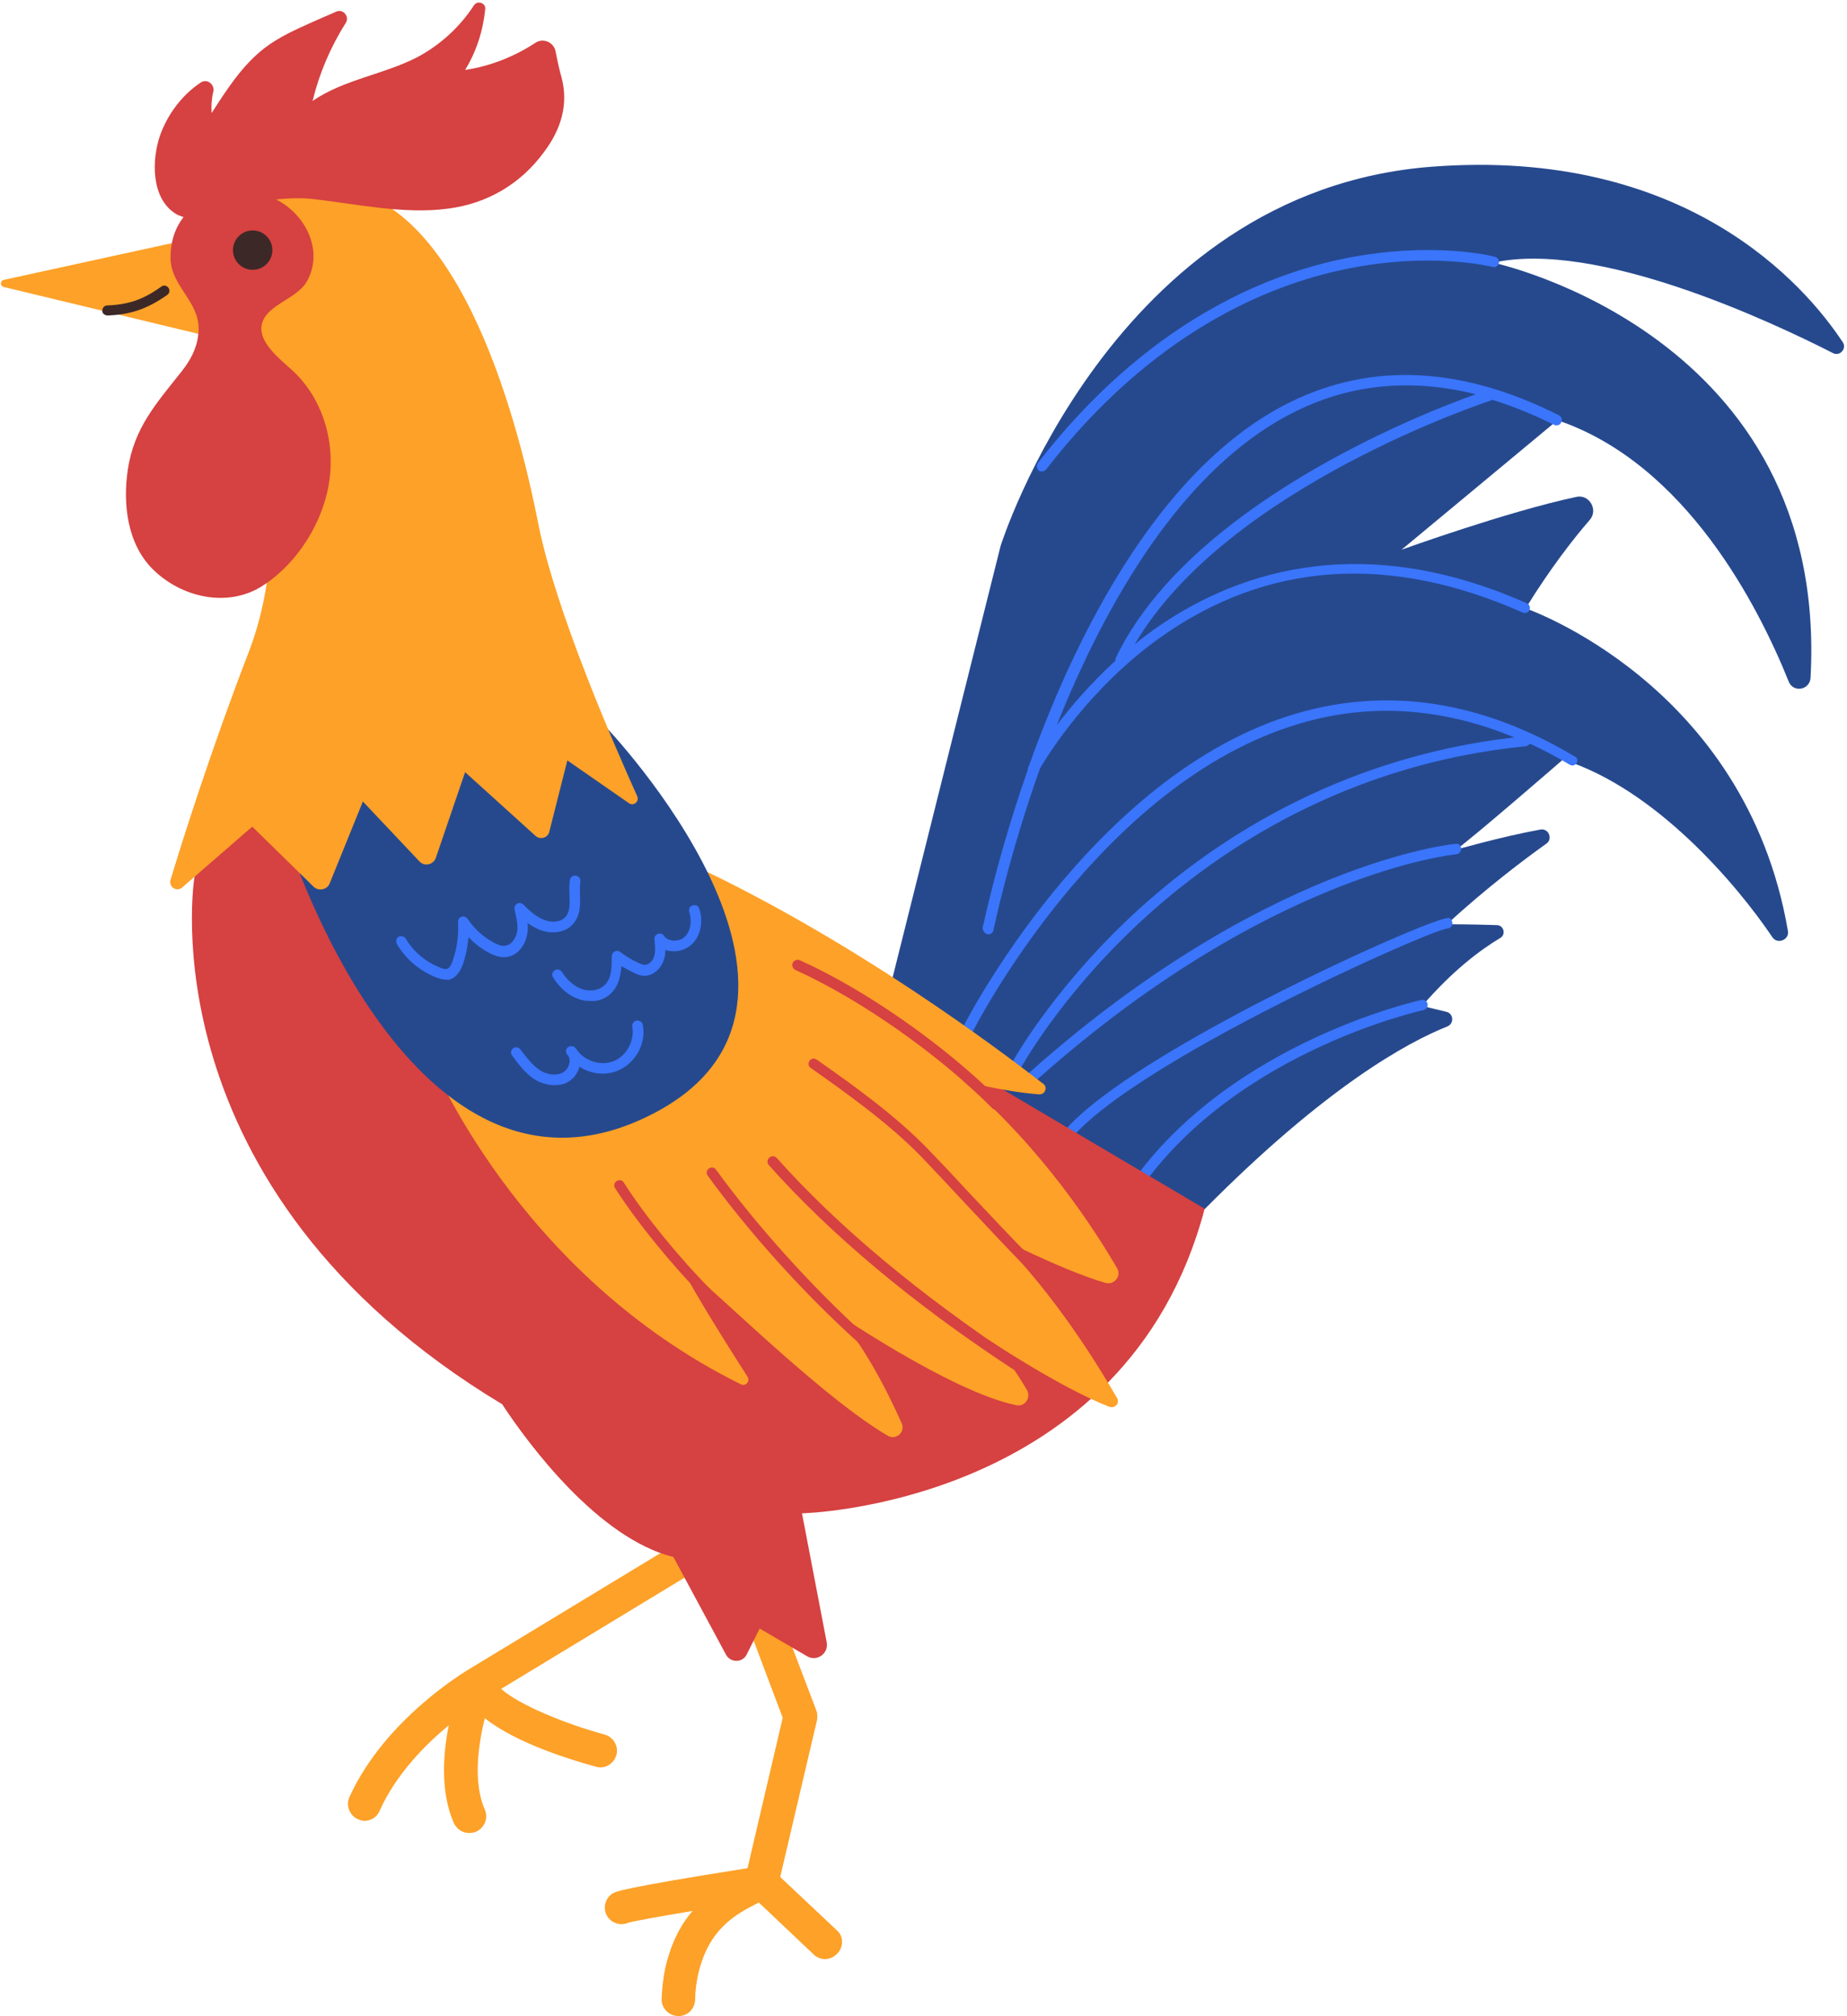 <?xml version="1.0" encoding="UTF-8"?><svg xmlns="http://www.w3.org/2000/svg" xmlns:xlink="http://www.w3.org/1999/xlink" height="481.2" preserveAspectRatio="xMidYMid meet" version="1.0" viewBox="-0.2 -0.4 440.8 481.2" width="440.8" zoomAndPan="magnify"><g id="change1_1"><path d="M207.7,253.4l30.9-123.5c0,0,26.6-84.6,102.8-90.5c60.9-4.7,89.3,28.4,98.2,41.9c1,1.5-0.7,3.4-2.3,2.6 c-14.9-7.6-56.5-27.1-81.1-21.6c0,0,80.2,17,75.7,99.1c-0.2,2.9-4.1,3.6-5.2,0.9c-7.2-17.9-24.5-52-55.2-62.4l-37.2,30.9 c0,0,25.2-9.1,41.7-12.6c3.1-0.7,5.3,3.1,3.2,5.5c-3.9,4.5-9.3,11.4-15.3,21.1c0,0,52.5,18,62.6,77c0.4,2.1-2.5,3.3-3.7,1.5 c-8.5-12.6-27.8-35.4-50-42.4c0,0-21.3,18.5-25.5,21.5c0,0,10.8-3.1,20.1-4.8c2-0.4,3.1,2.3,1.4,3.4c-5.6,4-14.2,10.5-23.7,19.2 c0,0,5.9,0,11.9,0.2c1.7,0,2.3,2.3,0.8,3.1c-4.5,2.7-11.2,7.6-18.6,16.2l5.8,1.4c1.7,0.4,1.9,2.8,0.2,3.5 c-9.3,3.7-28.8,14.2-58,43.7l-30.4,8.9L207.7,253.4z" fill="#26498e"/></g><g id="change2_1"><path d="M235.5,222.6c0.1,0,0.2,0,0.2,0c0.6,0,1.1-0.4,1.2-1c0.1-0.4,3.5-17.2,11.1-38.6c2.2-3.7,11.8-19.1,28.5-31.1 c25.5-18.2,54.7-20.3,86.7-6.1c0.6,0.3,1.4,0,1.6-0.6c0.3-0.6,0-1.4-0.6-1.6c-41-18.2-71.1-6.5-89.2,6.4c-1.5,1.1-3,2.2-4.4,3.4 c22-37.6,84.4-58,85-58.2c0.1,0,0.2-0.1,0.3-0.2c4.8,1.5,9.8,3.5,14.8,6c0.6,0.3,1.4,0.1,1.7-0.6c0.3-0.6,0.1-1.4-0.6-1.7 c-23-11.6-44.5-12.7-63.9-3.2c-27.9,13.6-46.4,47.1-57.1,72.8c-2,4.8-3.8,9.5-5.4,14c-0.1,0.2-0.2,0.4-0.2,0.4 c-0.1,0.2-0.1,0.4-0.1,0.6c-7.4,21.1-10.7,37.6-10.8,37.8C234.4,221.8,234.8,222.4,235.5,222.6z M309.2,97.7 c13.2-6.5,27.6-7.8,42.8-4c-13.5,4.8-68.4,26.5-85.9,62.9c-0.1,0.2-0.1,0.5-0.1,0.7c-5.9,5.4-10.6,10.9-14,15.4 C263.4,144.2,281.8,111.1,309.2,97.7z M247.7,111.9c-0.5-0.4-0.6-1.2-0.2-1.8c25.8-33.3,54-44.9,73.2-48.8 c20.8-4.2,35.3-0.6,35.9-0.4c0.7,0.2,1.1,0.9,0.9,1.5c-0.2,0.7-0.8,1.1-1.5,0.9c-0.1,0-14.6-3.7-34.9,0.5 c-18.7,3.8-46.3,15.2-71.6,47.8c-0.2,0.3-0.6,0.5-1,0.5C248.2,112.2,247.9,112.1,247.7,111.9z M376.1,181.7 c-0.4,0.6-1.1,0.8-1.7,0.4c-3.2-1.9-6.4-3.6-9.5-5c-0.2,0.3-0.5,0.5-0.9,0.6c-43.3,4.3-73.8,25.1-91.8,41.7 c-19.5,18-28.9,35.3-29,35.5c-0.2,0.4-0.7,0.7-1.1,0.7c-0.2,0-0.4,0-0.6-0.1c-0.6-0.3-0.8-1.1-0.5-1.7c0.1-0.2,9.6-17.7,29.4-36.1 c17.9-16.6,48.1-37.2,90.8-42.1c-17.2-7.1-34.4-8.3-51.2-3.3c-48,14.1-77.9,73.2-78.2,73.8c-0.2,0.4-0.7,0.7-1.1,0.7 c-0.2,0-0.4,0-0.6-0.1c-0.6-0.3-0.9-1.1-0.6-1.7c0.3-0.6,30.7-60.7,79.7-75.1c21.9-6.4,44.2-3,66.5,10.3 C376.2,180.3,376.4,181.1,376.1,181.7z M348.5,202.1c0.1,0.7-0.5,1.3-1.1,1.4c-0.4,0-45.6,4.4-102,55.5c-0.2,0.2-0.5,0.3-0.8,0.3 c-0.3,0-0.7-0.1-0.9-0.4c-0.5-0.5-0.4-1.3,0.1-1.8c57.2-51.7,103-56.1,103.5-56.1C347.9,200.9,348.5,201.4,348.5,202.1z M346.4,220.2c-0.1,0.6-0.6,1-1.2,1c0,0,0,0,0,0c-5.7,0.9-91,39.1-92.9,56.1c-0.1,0.6-0.6,1.1-1.2,1.1c0,0-0.1,0-0.1,0 c-0.7-0.1-1.2-0.7-1.1-1.4c0.5-4.3,4.9-9.6,13.5-16c24.3-18.3,77.9-42.3,82.1-42.3c0,0,0.1,0,0.1,0 C346.1,218.8,346.5,219.5,346.4,220.2z M340.5,239.2c0.1,0.7-0.3,1.3-1,1.5c-0.5,0.1-47.8,10.5-70,46.4c-0.2,0.4-0.6,0.6-1.1,0.6 c-0.2,0-0.5-0.1-0.7-0.2c-0.6-0.4-0.8-1.1-0.4-1.7c22.9-36.8,71.2-47.4,71.6-47.5C339.7,238.1,340.3,238.5,340.5,239.2z" fill="#3a75fb"/></g><g id="change3_1"><path d="M199.6,465.9c-0.8,0.8-1.8,1.3-2.9,1.3c-1,0-2-0.4-2.7-1.1l-13.1-12.4c-0.1,0-0.1,0.1-0.2,0.1 c-5.3,2.7-11.8,6.1-14.3,17.1c-0.4,1.9-0.7,4-0.7,6c-0.1,2.2-1.8,3.9-4,3.9c0,0-0.1,0-0.1,0c-2.2-0.1-4-1.9-3.9-4.1 c0.1-2.6,0.4-5.1,0.9-7.5c1.4-6,3.7-10.3,6.5-13.5c-7.8,1.3-13.9,2.4-15.3,2.8c-1.8,0.8-3.9,0.2-5-1.4c-1.2-1.8-0.7-4.3,1.1-5.5 c0.8-0.5,1.9-1.3,32.3-6.1l8.4-35.9l-10.1-26.8c-0.8-2.1,0.3-4.4,2.3-5.2c2.1-0.8,4.4,0.3,5.2,2.3l10.6,27.9 c0.3,0.7,0.3,1.6,0.2,2.3l-8.8,37.5l13.6,12.8C201.1,461.7,201.2,464.3,199.6,465.9z M146.9,418.5c0.6-2.1-0.7-4.3-2.8-4.9 c-9.6-2.6-20.6-7.2-24.7-10.9l50.3-30.5c1.9-1.1,2.5-3.6,1.3-5.5c-1.1-1.9-3.6-2.5-5.5-1.3l-53.6,32.5c-0.8,0.5-20.2,11.9-28.7,30.6 c-0.9,2,0,4.4,2,5.3c0.5,0.2,1.1,0.4,1.6,0.4c1.5,0,3-0.9,3.6-2.4c3.9-8.7,10.8-15.7,16.5-20.4c-1.4,7-2,16,1.2,23.3 c0.7,1.5,2.1,2.4,3.7,2.4c0.5,0,1.1-0.1,1.6-0.3c2-0.9,3-3.2,2.1-5.3c-2.9-6.6-1.5-15.7,0-21.8c7.8,6.2,21.5,10.2,26.6,11.6 C144.1,421.9,146.3,420.6,146.9,418.5z" fill="#fda128"/></g><g id="change4_1"><path d="M191.2,360.8l5.9,30.8c0.5,2.7-2.4,4.7-4.7,3.3l-11.3-6.6l-3.1,6.2c-1,2-3.8,2-4.9,0.1l-12.6-23.4l0,0 c-17.9-4.5-34.4-26.7-40.8-36.4C34,283.2,46.2,209,46.2,209l7.6-18.2l88.4-11.8l10.6,29.6l134.5,79.5 C268.6,359.1,191.2,360.8,191.2,360.8z" fill="#d64141"/></g><g id="change4_2"><path d="M160.5,371.2c-17.9-4.5-34.4-26.7-40.8-36.4c8.7,5.2,18.4,10.3,29.3,14.9L160.5,371.2z" fill="#d64141"/></g><g id="change3_2"><path d="M165,206c38.9,18.2,73.2,44.1,83.8,52.3c1.1,0.8,0.4,2.6-1,2.5c-9-0.7-18.1-3.2-18.1-3.2 c19,16.2,31.6,35.9,36.7,44.7c1.1,1.9-0.7,4.1-2.8,3.5c-10.8-3.2-25.9-11.1-25.9-11.1c14.1,14.1,24.6,31.5,28.7,38.6 c0.7,1.2-0.5,2.5-1.8,2.1c-12-4.7-29-16.1-29-16.1c3.4,2.7,7.1,8.3,9.3,12.1c1,1.8-0.5,4-2.5,3.6c-15.6-3.1-44.4-22.9-44.4-22.9 c7,6.4,13.6,19.6,17,27.2c0.9,2.1-1.3,4.1-3.3,3c-19.1-11.2-51.4-45.2-48.8-39.5c2.2,4.7,11,18.7,15.3,25.4c0.7,1.1-0.5,2.4-1.6,1.8 c-53.6-26.5-74.2-78-74.2-78L165,206z" fill="#fda128"/></g><g id="change1_2"><path d="M104.1,168.4l40,4.4c0,0,63.6,66.2,11.2,92.8c-57,29-86.7-65.1-86.7-65.1L104.1,168.4z" fill="#26498e"/></g><g id="change3_3"><path d="M53.1,75.1l-5.9,4.2L0.7,68.1c-0.9-0.2-0.9-1.5,0-1.7l41.2-9L53.1,75.1z M59.7,89.4c0,1,11.4,34.9-0.6,66 c-8.8,22.8-15.6,44.3-18.6,54.2c-0.5,1.7,1.5,3,2.8,1.8L60,196.9l14.6,14.3c1.2,1.2,3.3,0.8,3.9-0.8l7.9-19.5l13.5,14.3 c1.2,1.3,3.3,0.8,3.9-0.8l7-20.5l16.8,15.2c1.1,1,3,0.5,3.3-1l4.3-17l14.7,10.2c1.1,0.8,2.5-0.4,2-1.6 c-5.3-11.8-19.6-44.4-23.7-65.4c-5.1-26-20-81.8-52-79.9S59.7,89.4,59.7,89.4z" fill="#fda128"/></g><g><g id="change4_4"><path d="M129.7,35.8c-5.6,7.7-13.6,12.4-23,13.6c-10.4,1.4-21.8-1.1-32.2-2.3c-2.9-0.3-5.8-0.2-8.8,0.1 c3.5,1.8,6.4,4.8,7.9,8.5c1.5,3.7,1.4,7.8-0.7,11.3c-2.6,4.2-10.1,5.5-10.7,10.5c-0.5,4.6,5.7,8.7,8.5,11.6 c5.5,5.7,8.3,13.8,8,21.8c-0.3,10.9-6.9,22.5-16.2,28.5c-8.4,5.4-19.5,2.8-26.3-4c-6.1-6.1-7.1-15.7-5.9-23.7 c1.5-10,6.8-15.8,12.8-23.4c2-2.5,3.6-5.3,4-8.7c1.1-7.8-6.6-11.3-6.6-18.5c0-3.9,1.1-7.1,3.1-9.7c-0.6-0.2-1.3-0.4-1.9-0.8 c-5.9-3.7-5.7-12.9-3.7-18.7c1.8-5,5.2-9.6,9.7-12.6c1.5-1,3.4,0.4,3,2.2c-0.4,1.7-0.5,3.4-0.4,5.1c3.6-5.6,7.3-11.4,12.6-15.5 c3.5-2.7,7.6-4.5,11.6-6.3l5.5-2.4c1.7-0.8,3.3,1.2,2.3,2.7c-3.6,5.7-6.3,12-7.9,18.6c7.4-5.1,16.9-6.3,24.9-10.4 c5.5-2.9,10.2-7.2,13.6-12.4c0.8-1.3,2.9-0.6,2.7,0.9c-0.5,5.1-2.1,10.1-4.8,14.5c6-0.9,11.8-3.2,16.8-6.5 c1.9-1.2,4.4-0.1,4.8,2.1c0.5,2.6,1.1,5.2,1.4,6.1C135.5,24.4,133.8,30.3,129.7,35.8z" fill="#d64141"/></g></g><g id="change5_1"><path d="M64.8,59.3c0,2.6-2.1,4.7-4.7,4.7s-4.7-2.1-4.7-4.7s2.1-4.7,4.7-4.7S64.8,56.7,64.8,59.3z M25.5,74.9 C31,74.7,35,73.3,39.7,70c0.6-0.4,0.7-1.2,0.3-1.7c-0.4-0.6-1.2-0.7-1.7-0.3c-4.3,3.1-7.8,4.3-12.9,4.5c-0.7,0-1.2,0.6-1.2,1.3 C24.2,74.4,24.8,74.9,25.5,74.9C25.5,74.9,25.5,74.9,25.5,74.9z" fill="#3d2828"/></g><g id="change4_3"><path d="M168.8,309.8c-0.3,0-0.6-0.1-0.9-0.4c-7.9-8-16.1-18.1-21.3-26.2c-0.4-0.6-0.2-1.4,0.4-1.7 c0.6-0.4,1.4-0.2,1.7,0.4c5.1,8,13.2,17.9,21,25.8c0.5,0.5,0.5,1.3,0,1.8C169.5,309.7,169.1,309.8,168.8,309.8z M206.5,320.2 c0.5-0.5,0.4-1.3-0.1-1.8c-13.1-11.9-26.1-26.4-35.7-39.6c-0.4-0.6-1.2-0.7-1.7-0.3c-0.6,0.4-0.7,1.2-0.3,1.7 c9.7,13.4,22.8,28,36.1,40c0.2,0.2,0.5,0.3,0.8,0.3C206,320.6,206.3,320.5,206.5,320.2z M243.5,326.1c0.4-0.6,0.2-1.4-0.4-1.7 c-23.8-15.8-43.3-32-57.9-48.4c-0.5-0.5-1.2-0.6-1.8-0.1c-0.5,0.5-0.6,1.2-0.1,1.8c14.7,16.5,34.3,33,58.4,48.8 c0.2,0.1,0.5,0.2,0.7,0.2C242.8,326.6,243.2,326.4,243.5,326.1z M246.5,302.2c0.5-0.5,0.5-1.3,0-1.8c-5-5-10.3-10.7-15.5-16.2 c-3.3-3.6-6.5-7-9.6-10.2c-8-8.3-18.3-15.6-26.7-21.5c-0.6-0.4-1.3-0.3-1.7,0.3c-0.4,0.6-0.3,1.3,0.3,1.7c8.2,5.8,18.4,13,26.3,21.1 c3,3.2,6.2,6.5,9.5,10.1c5.2,5.5,10.5,11.3,15.5,16.3c0.2,0.2,0.6,0.4,0.9,0.4C245.9,302.5,246.2,302.4,246.5,302.2z M238.5,264.1 c0.5-0.5,0.5-1.3,0-1.8c-12.9-13-32-26.4-47.8-33.5c-0.6-0.3-1.4,0-1.7,0.6c-0.3,0.6,0,1.4,0.6,1.7c15.5,7,34.3,20.2,47,33 c0.2,0.2,0.6,0.4,0.9,0.4C238,264.5,238.3,264.3,238.5,264.1z" fill="#d64141"/></g><g id="change2_2"><path d="M106.2,233.4c-0.7,0-1.4-0.2-2-0.4c-4.1-1.5-7.5-4.4-9.7-8.1c-0.3-0.6-0.1-1.4,0.4-1.7c0.6-0.3,1.4-0.1,1.7,0.4 c1.9,3.2,4.9,5.7,8.4,7c0.4,0.2,1,0.3,1.3,0.3c0.8-0.1,1.3-1.2,1.6-2.2c1-2.9,1.4-6,1.2-9c0-0.6,0.3-1.1,0.8-1.3 c0.5-0.2,1.1,0,1.5,0.5c1.5,2.3,3.7,4.3,6.1,5.6c1.3,0.7,2.2,1,3,0.8c1.4-0.2,2.4-1.8,2.7-3.2c0.3-1.8-0.2-3.6-0.6-5.4 c-0.1-0.5,0.1-1.1,0.6-1.4c0.5-0.3,1.1-0.2,1.5,0.2c1.5,1.5,3.1,3,5.1,3.7c1.5,0.6,3.7,0.6,4.9-0.7c1.2-1.3,1.1-3.3,1-5.4 c0-1.1-0.1-2.3,0.1-3.4c0.1-0.7,0.7-1.2,1.4-1.1c0.7,0.1,1.2,0.7,1.1,1.4c-0.1,0.9-0.1,1.9-0.1,3c0.1,2.4,0.2,5.1-1.7,7.2 c-2,2.2-5.3,2.3-7.7,1.4c-1.1-0.4-2.1-1-3.1-1.7c0.1,0.9,0.1,1.8-0.1,2.8c-0.4,2.2-2,4.8-4.7,5.3c-1.8,0.3-3.5-0.5-4.6-1.1 c-1.7-0.9-3.3-2.2-4.7-3.6c-0.2,2.2-0.6,4.3-1.3,6.4c-0.8,2.2-2,3.5-3.6,3.8C106.7,233.4,106.4,233.4,106.2,233.4z M135.4,257.8 c1.3-0.7,2.3-2.1,2.7-3.6c2.6,1.7,6,2.2,9,1c4.3-1.7,7-6.5,6.1-11c-0.1-0.7-0.8-1.1-1.5-1c-0.7,0.1-1.1,0.8-1,1.5 c0.6,3.3-1.4,7-4.5,8.2c-2.9,1.1-6.5,0.1-8.5-2.4c-0.2-0.3-0.4-0.6-0.6-0.8c-0.4-0.5-1.2-0.5-1.7-0.2c-0.5,0.4-0.7,1.1-0.3,1.7 c0.1,0.2,0.3,0.4,0.5,0.7c0.2,0.5,0.2,1.1,0.1,1.4c-0.2,1-0.8,1.9-1.6,2.3c-1.5,0.8-3.7,0.6-5.5-0.6c-1.8-1.2-3.2-3.1-4.6-4.9 c-0.4-0.6-1.2-0.7-1.7-0.3c-0.6,0.4-0.7,1.2-0.3,1.7c1.4,1.9,3,4.1,5.2,5.6c1.5,1,3.3,1.5,4.9,1.5 C133.3,258.6,134.5,258.4,135.4,257.8z M146,236.3c1.5-1.7,1.9-3.8,2.1-6.1c0.9,0.5,1.8,1,2.8,1.5c0.8,0.4,1.7,0.8,2.7,0.8 c0,0,0,0,0,0c2,0,3.8-1.5,4.6-3.7c0.3-0.8,0.4-1.7,0.4-2.5c0.4,0.2,0.9,0.3,1.4,0.3c1.8,0.2,3.6-0.4,4.9-1.6c2.1-2,2.8-5.4,1.8-8.5 c-0.2-0.7-0.9-1-1.6-0.8c-0.7,0.2-1,0.9-0.8,1.6c0.6,1.8,0.5,4.4-1.1,5.9c-0.7,0.7-1.8,1-2.9,0.9c-0.5-0.1-1.5-0.3-2-1.1 c-0.3-0.5-0.9-0.7-1.5-0.5c-0.5,0.2-0.9,0.7-0.8,1.3c0.1,1.4,0.3,2.9-0.1,4.1c-0.3,1-1.2,2-2.2,2c0,0,0,0,0,0 c-0.5,0-1.1-0.3-1.6-0.5c-1.5-0.7-3-1.6-4.3-2.6c-0.4-0.3-0.9-0.3-1.3-0.1c-0.4,0.2-0.7,0.7-0.7,1.1c0,2.6,0,5.1-1.5,6.7 c-1.2,1.4-3.5,1.9-5.5,1.2c-1.9-0.6-3.6-2.1-4.9-4.1c-0.4-0.6-1.1-0.8-1.7-0.4c-0.6,0.4-0.8,1.1-0.4,1.7c1.6,2.6,3.8,4.4,6.2,5.2 c0.8,0.3,1.7,0.4,2.5,0.4C142.6,238.7,144.6,237.9,146,236.3z" fill="#3a75fb"/></g></svg>